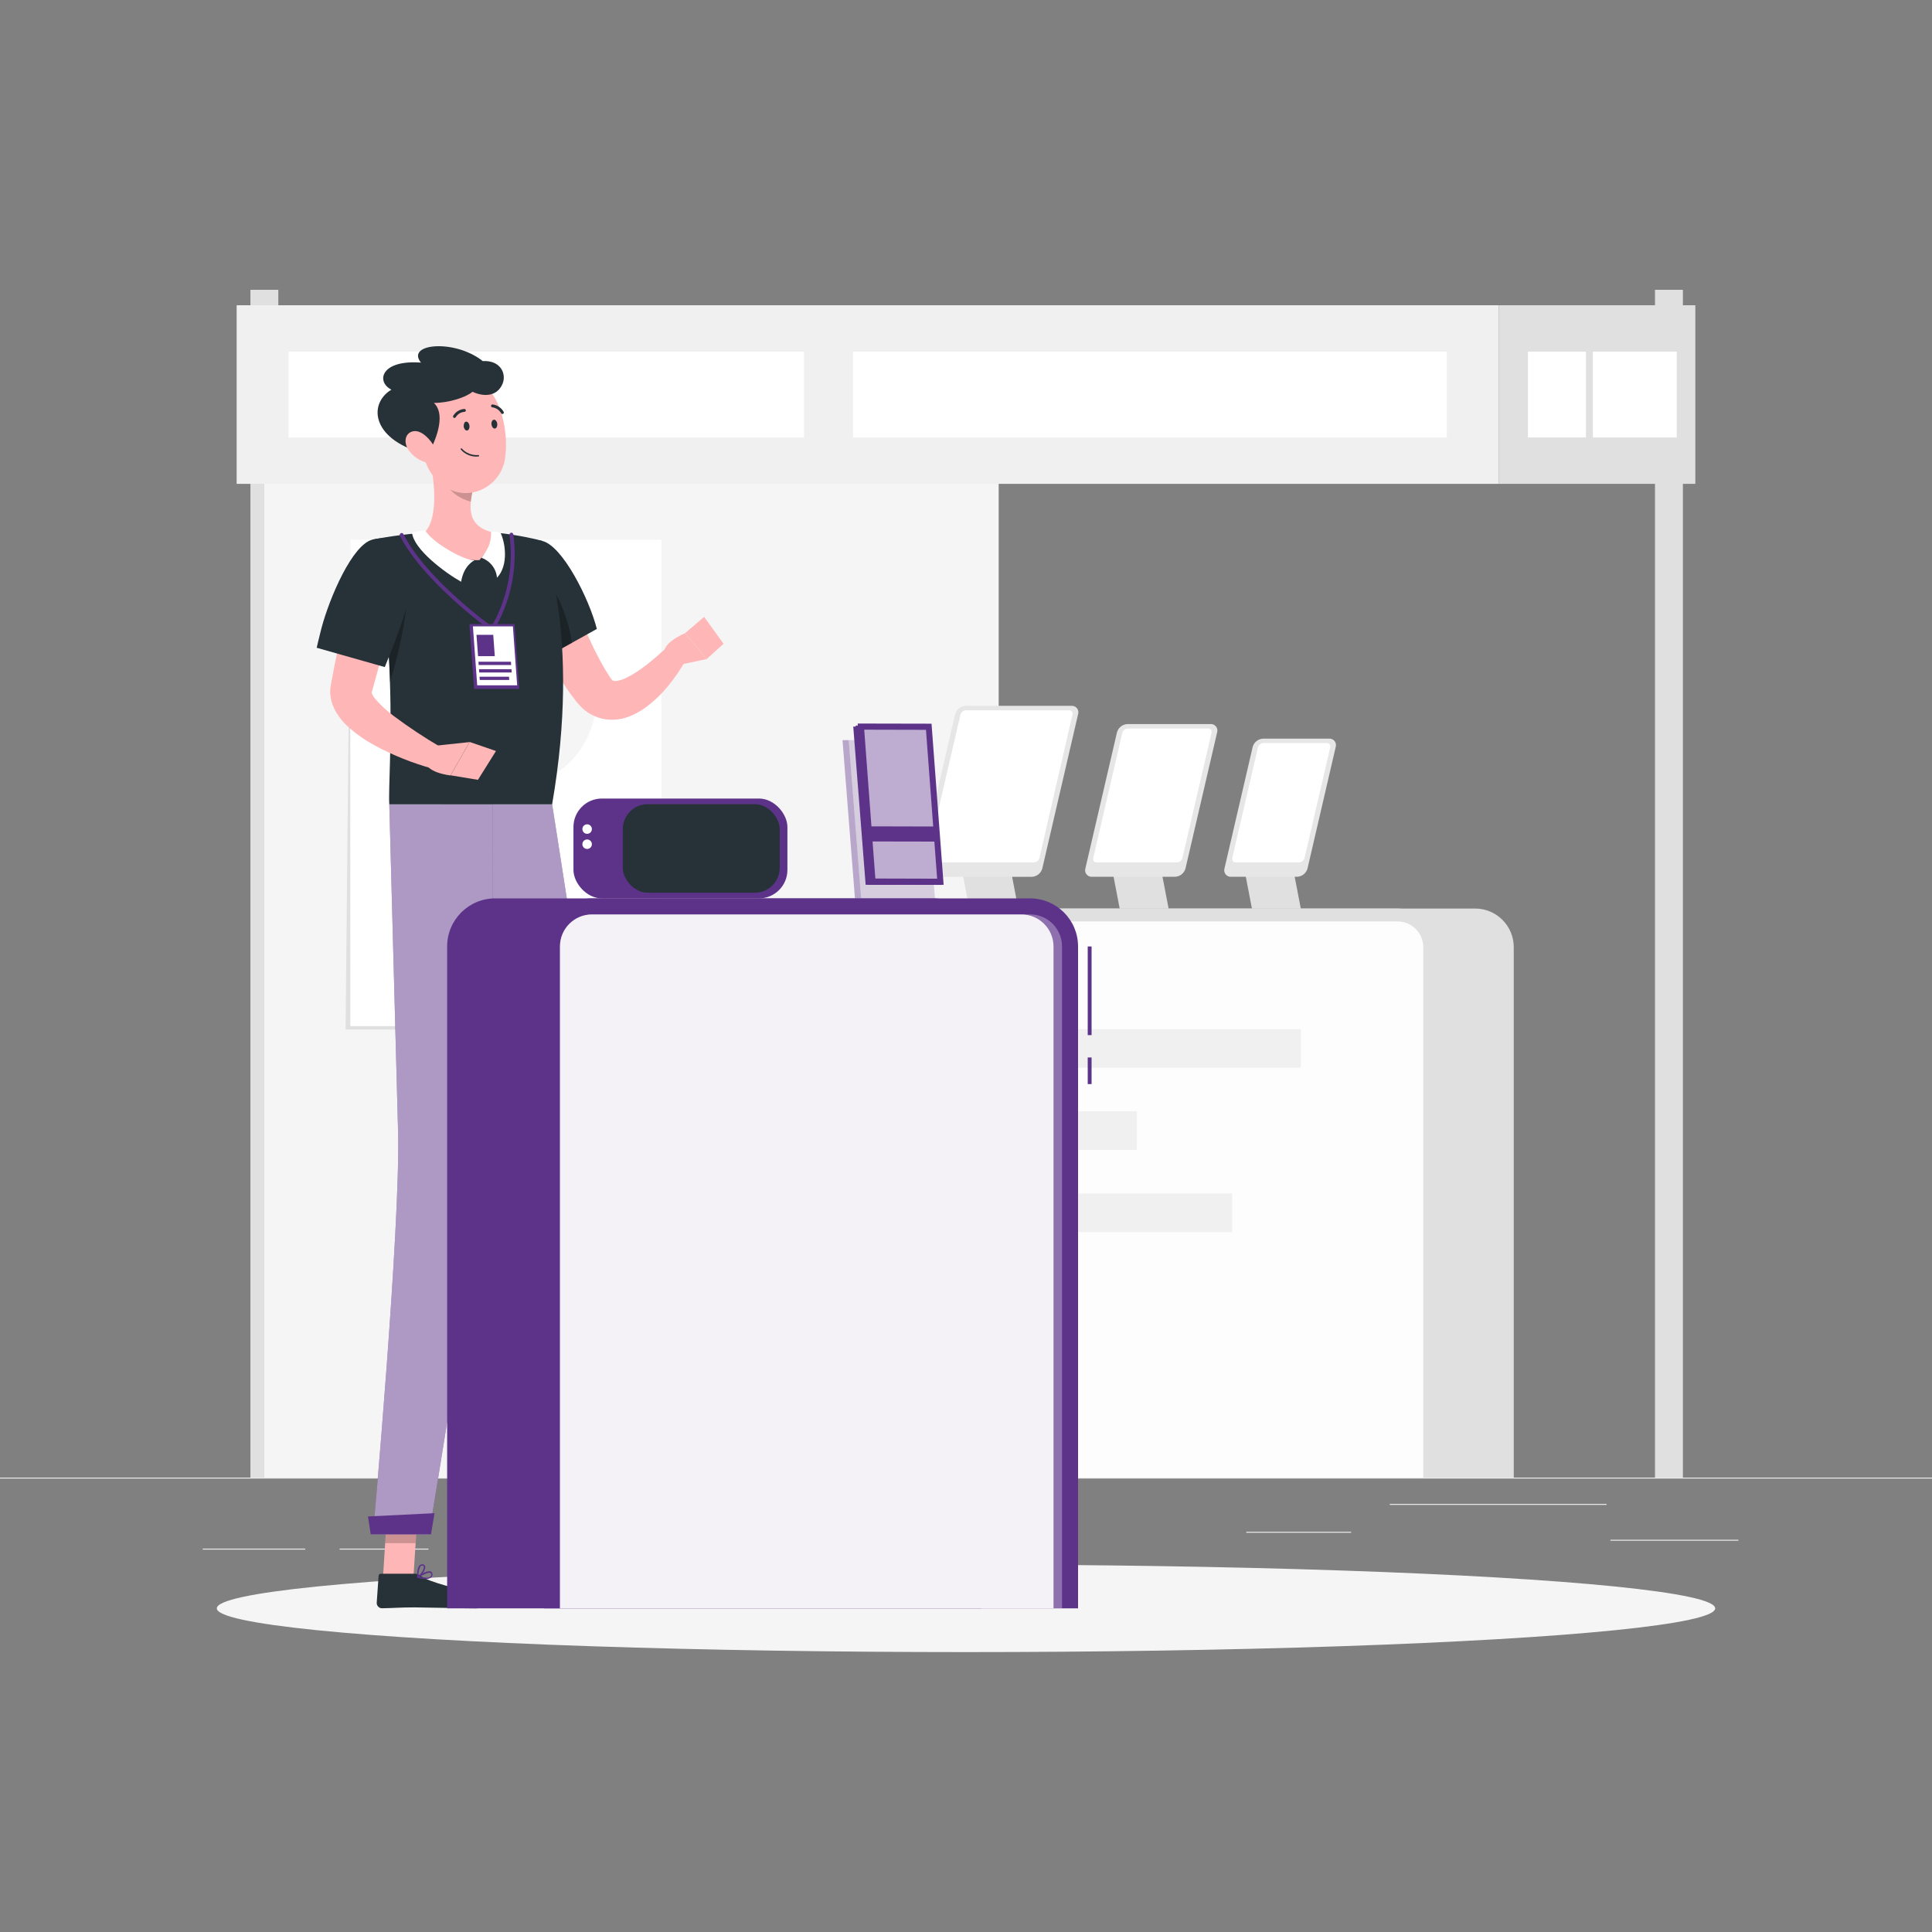 <svg xmlns="http://www.w3.org/2000/svg" id="Layer_1" data-name="Layer 1" viewBox="0 0 500 500"><rect x="0" y="0" width="500" height="500" fill="#808080" stroke="none"/><defs><style>      .cls-1 {        fill: #e0e0e0;      }      .cls-2, .cls-3, .cls-4, .cls-5, .cls-6, .cls-7, .cls-8, .cls-9 {        isolation: isolate;      }      .cls-2, .cls-7 {        opacity: .3;      }      .cls-3, .cls-4 {        opacity: .2;      }      .cls-10 {        fill: #e6e6e6;      }      .cls-11 {        fill: #ffb6b6;      }      .cls-12 {        fill: #ebebeb;      }      .cls-13 {        fill: #263238;      }      .cls-14, .cls-6, .cls-7, .cls-8, .cls-9 {        fill: #fff;      }      .cls-15 {        fill: #f0f0f0;      }      .cls-4, .cls-5, .cls-16 {        fill: #5d338a;      }      .cls-5 {        opacity: .4;      }      .cls-17 {        fill: #f5f5f5;      }      .cls-6 {        opacity: .9;      }      .cls-8 {        opacity: .6;      }      .cls-9 {        opacity: .5;      }    </style></defs><g id="freepik--background-complete--inject-142"><rect class="cls-12" y="382.4" width="500" height=".25"></rect><rect class="cls-12" x="416.78" y="398.49" width="33.12" height=".25"></rect><rect class="cls-12" x="260.33" y="395.36" width="12.89" height=".25"></rect><rect class="cls-12" x="322.53" y="396.42" width="27.14" height=".25"></rect><rect class="cls-12" x="359.67" y="389.21" width="56.11" height=".25"></rect><rect class="cls-12" x="52.46" y="400.78" width="26.53" height=".25"></rect><rect class="cls-12" x="87.89" y="400.78" width="23" height=".25"></rect><rect class="cls-12" x="131" y="395.24" width="60.81" height=".25"></rect><rect class="cls-1" x="64.81" y="75" width="7.22" height="307.4"></rect><rect class="cls-17" x="68.42" y="85.22" width="190.04" height="297.18"></rect><polygon class="cls-1" points="89.44 266.45 169.94 266.45 169.94 140.56 90.67 140.08 89.44 266.45"></polygon><rect class="cls-14" x="90.66" y="139.68" width="80.5" height="125.88"></rect><circle class="cls-17" cx="130.92" cy="180.67" r="23.42"></circle><circle class="cls-17" cx="130.92" cy="226.91" r="14.16"></circle><rect class="cls-1" x="428.31" y="75" width="7.22" height="307.4"></rect><rect class="cls-15" x="61.25" y="79" width="326.61" height="46.22"></rect><rect class="cls-14" x="220.75" y="91" width="153.67" height="22.22"></rect><rect class="cls-14" x="74.7" y="91" width="133.38" height="22.22"></rect><rect class="cls-1" x="387.86" y="79" width="50.89" height="46.22"></rect><rect class="cls-14" x="412.23" y="91" width="21.71" height="22.22"></rect><rect class="cls-14" x="395.42" y="91" width="15.02" height="22.22"></rect><path class="cls-1" d="M391.73,382.4h-173.05v-137.27c0-5.52,4.48-10,10-10h153.08c5.52,0,10,4.48,10,10v137.27h-.03Z"></path><path class="cls-1" d="M371.66,382.4h-173.06v-137.27c0-5.52,4.48-10,10-10h153.09c5.52,0,10,4.48,10,10v137.27h-.03Z"></path><path class="cls-7" d="M368.34,245.13v137.27h-166.42v-137.27c0-3.67,2.98-6.65,6.65-6.65h153.12c3.67,0,6.65,2.98,6.65,6.65h0Z"></path><path class="cls-6" d="M368.33,245.13v137.3h-164.64v-137.3c0-3.67,2.98-6.65,6.65-6.65h151.35c3.67,0,6.64,2.98,6.64,6.65Z"></path><polygon class="cls-1" points="336.65 235.16 324 235.16 320.23 215.53 332.88 215.53 336.65 235.16"></polygon><path class="cls-10" d="M343.94,191.16h-17c-1.28.03-2.39.89-2.74,2.12l-7.31,31.5c-.25.89.27,1.82,1.16,2.07.19.05.39.07.59.06h17c1.28-.03,2.39-.9,2.74-2.13l7.31-31.5c.25-.89-.28-1.82-1.17-2.07-.19-.05-.38-.07-.58-.05Z"></path><path class="cls-14" d="M336.16,223.19h-16.32c-.49.04-.92-.33-.96-.82,0-.1,0-.2.03-.3l6.65-28.64c.18-.65.77-1.11,1.45-1.12h16.32c.49-.04.92.33.96.82,0,.1,0,.2-.03.3l-6.65,28.64c-.18.65-.77,1.11-1.45,1.12Z"></path><polygon class="cls-1" points="302.44 235.16 289.78 235.16 286.01 215.53 298.66 215.53 302.44 235.16"></polygon><path class="cls-10" d="M313.24,187.39h-21.42c-1.28.03-2.39.89-2.74,2.12l-8.19,35.27c-.25.9.28,1.83,1.19,2.08.19.05.38.07.57.05h21.41c1.28-.03,2.39-.9,2.74-2.13l8.2-35.27c.25-.89-.28-1.82-1.17-2.07-.19-.05-.39-.07-.59-.05Z"></path><path class="cls-14" d="M304.58,223.19h-20.73c-.48.04-.91-.32-.95-.8,0-.11,0-.21.03-.32l7.52-32.41c.18-.65.77-1.11,1.45-1.12h20.72c.48-.05.91.31.96.79.01.11,0,.22-.03.33l-7.55,32.41c-.18.64-.75,1.09-1.42,1.12Z"></path><polygon class="cls-1" points="263.52 235.16 250.87 235.16 247.1 215.53 259.75 215.53 263.52 235.16"></polygon><path class="cls-10" d="M277.25,182.67h-27.31c-1.28.03-2.39.89-2.74,2.12l-9.29,40c-.25.9.28,1.83,1.19,2.08.19.05.38.07.57.05h27.33c1.28-.03,2.39-.9,2.74-2.13l9.28-40c.25-.89-.26-1.81-1.15-2.06-.2-.06-.41-.08-.62-.06Z"></path><path class="cls-14" d="M267.5,223.19h-26.62c-.48.05-.91-.31-.96-.79-.01-.11,0-.22.03-.33l8.62-37.13c.18-.65.77-1.11,1.45-1.12h26.62c.48-.04.91.32.95.8,0,.11,0,.21-.03.32l-8.56,37.13c-.19.67-.81,1.12-1.5,1.12Z"></path><rect class="cls-15" x="213.3" y="266.33" width="123.35" height="10"></rect><rect class="cls-15" x="213.3" y="287.59" width="80.92" height="10"></rect><rect class="cls-15" x="213.3" y="308.85" width="105.58" height="10"></rect></g><g id="freepik--Shadow--inject-142"><ellipse id="freepik--path--inject-142" class="cls-17" cx="250" cy="416.24" rx="193.89" ry="11.32"></ellipse></g><g id="freepik--character-1--inject-142"><polygon class="cls-11" points="157.45 404.81 165.14 403.03 162.14 385.03 154.44 386.82 157.45 404.81"></polygon><path class="cls-13" d="M165.35,402l-8.65,2c-.3.06-.51.35-.45.66l1.12,6.91c.16.74.9,1.22,1.64,1.05,0,0,0,0,0,0,3-.75,4.4-1.26,8.2-2.14,2.34-.54,12.33-2.61,15.56-3.36s2.42-3.91,1-3.88c-6.43.13-14.44.11-17-1.08-.45-.21-.95-.27-1.43-.16Z"></path><polygon class="cls-3" points="154.44 386.83 162.14 385.04 163.69 394.31 155.99 396.1 154.44 386.83"></polygon><path class="cls-16" d="M142.89,208.16s10.11,64.14,13.11,86.51c3.26,24.51,10.14,96.17,10.14,96.17l-13.94,3.84s-13.2-69.44-18.64-93.26c-5.91-25.85-18.83-93.26-18.83-93.26h28.16Z"></path><path class="cls-9" d="M142.89,208.16s10.11,64.14,13.11,86.51c3.26,24.51,10.14,96.17,10.14,96.17l-13.94,3.84s-13.2-69.44-18.64-93.26c-5.91-25.85-18.83-93.26-18.83-93.26h28.16Z"></path><path class="cls-2" d="M126.35,230.69c5.33,13.59,5,40.48,2.73,49.95-3.21-15.55-6.89-34.16-9.72-48.62,1.08-3.71,3.75-9.6,6.99-1.33Z"></path><polygon class="cls-16" points="151.86 394.96 166.79 390.85 166.55 384.78 149.73 390.58 151.86 394.96"></polygon><path class="cls-16" d="M168.37,402.75c-.69.14-1.4.21-2.11.2-.07,0-.14-.04-.16-.11-.04-.06-.04-.14,0-.2.21-.22,2.05-2.21,3.07-2.06.24.03.44.18.53.4.18.31.18.69,0,1-.34.41-.81.68-1.33.77ZM166.7,402.58c1.43-.05,2.44-.33,2.72-.77.12-.21.12-.46,0-.67-.04-.11-.14-.18-.25-.2-.57-.08-1.71.86-2.47,1.64Z"></path><path class="cls-16" d="M166.3,402.94h-.08c-.06-.01-.11-.06-.13-.12,0-.09-.7-2.26-.09-3.18.16-.24.41-.4.7-.43.32-.07.64.1.77.39.37.8-.42,2.66-1.08,3.3-.02.02-.06.04-.09.04ZM166.65,399.59c-.14.04-.27.13-.35.25-.27.83-.27,1.72,0,2.55.59-.74.87-1.68.79-2.63,0-.1-.13-.21-.4-.18h-.04Z"></path><path class="cls-11" d="M145.68,148.1c.76,2.1,1.57,4.39,2.42,6.56s1.7,4.38,2.61,6.53c1.71,4.22,3.71,8.32,6,12.26l.85,1.33.33.51c.06.1.12.2.2.29.13.19.28.37.45.53.39.16.82.19,1.23.08.81-.14,1.6-.41,2.33-.78,3.48-1.65,7.21-4.84,10.5-7.9l4.77,3.51c-1.29,2.3-2.79,4.48-4.47,6.51-1.76,2.17-3.79,4.09-6.05,5.73-1.32.94-2.77,1.71-4.29,2.27-1.92.7-3.98.91-6,.6-2.21-.37-4.26-1.38-5.89-2.91-.35-.33-.69-.69-1-1.06l-.46-.53-.31-.41-1.27-1.65c-3.02-4.27-5.63-8.81-7.79-13.57-1.06-2.32-2.08-4.64-3-7s-1.78-4.67-2.55-7.2l11.39-3.7Z"></path><path class="cls-13" d="M140.34,140c-7.82-1.82-12.57,3.17-10.22,13,1.45,5.6,3.24,11.12,5.34,16.51.46,1.21.88,2.29,1.23,3.16l17.77-9.9c-1.96-7.77-8.88-21.54-14.12-22.77Z"></path><path class="cls-2" d="M140.68,149.29c-4.72-4.21.11,12.87,2.09,20l5.22-2.91c-.52-4.95-3.68-13.86-7.31-17.09Z"></path><polygon class="cls-11" points="99.12 408.19 107 408.19 108.17 389.94 100.28 389.94 99.12 408.19"></polygon><path class="cls-13" d="M107.42,407.28h-8.85c-.31-.02-.57.22-.59.53,0,0,0,0,0,.01l-.49,7c-.01.76.6,1.39,1.36,1.4,0,0,0,0,.01,0,3.08-.05,4.56-.23,8.45-.23,2.4,0,12.58.25,15.88.25s3.24-3.27,1.84-3.57c-6.27-1.33-14-3.16-16.26-4.91-.38-.3-.86-.47-1.35-.48Z"></path><polygon class="cls-3" points="100.28 389.95 108.17 389.95 107.56 399.36 99.68 399.36 100.28 389.95"></polygon><path class="cls-16" d="M127.5,208.16s.28,59.81-1.18,82.37c-1.59,24.71-15.32,106.55-15.32,106.55h-14.47s7.17-79.85,6.49-104.31c-.73-26.55-2.27-84.61-2.27-84.61h26.75Z"></path><path class="cls-9" d="M127.5,208.16s.28,59.81-1.18,82.37c-1.59,24.71-15.32,106.55-15.32,106.55h-14.47s7.17-79.85,6.49-104.31c-.73-26.55-2.27-84.61-2.27-84.61h26.75Z"></path><polygon class="cls-16" points="95.94 397.08 111.54 397.08 112.45 391.61 95.23 392.46 95.94 397.08"></polygon><path class="cls-16" d="M110.2,408.65c-.71-.02-1.41-.11-2.1-.28-.07-.02-.12-.07-.13-.14-.05-.07-.03-.17.03-.23.26-.17,2.5-1.7,3.46-1.32.22.09.38.29.42.52.11.35.02.74-.24,1-.41.32-.92.48-1.44.45ZM108.61,408.1c1.41.29,2.45.24,2.82-.12.15-.18.2-.43.13-.66-.01-.12-.09-.22-.2-.26-.52-.2-1.83.46-2.75,1.04Z"></path><path class="cls-16" d="M108.14,408.38h-.08c-.06-.03-.09-.09-.1-.15,0-.1-.16-2.37.64-3.13.21-.2.49-.3.78-.26.32.01.6.24.66.56.17.86-1,2.5-1.8,3-.03,0-.07,0-.1-.02ZM109.25,405.18c-.15,0-.29.05-.4.16-.44.76-.63,1.64-.54,2.51.69-.58,1.49-1.83,1.37-2.4,0-.1-.08-.23-.35-.26h-.08Z"></path><path class="cls-13" d="M142.89,208.16h-42.14c-.27-3.77.7-16,.17-31.6-.31-11.55-1.62-23.06-3.92-34.38-.18-.85-.37-1.69-.56-2.54,0,0,2.14-.43,5.2-.88,2.55-.37,5.74-.76,8.86-.9,5.97-.35,11.94-.35,17.91,0,2.75.25,5.44.71,7.58,1.12,2.74.55,4.35,1,4.35,1,0,0,10.2,23.86,2.55,68.18Z"></path><path class="cls-16" d="M127.39,163.33c-.1,0-.2-.03-.29-.09-.17-.12-17.46-12.49-23.59-24.57-.12-.25-.03-.55.22-.67.24-.13.54-.03.66.2,0,0,0,.01,0,.02,6,11.86,23.11,24.08,23.28,24.21.22.16.27.47.12.69-.1.13-.25.21-.41.21Z"></path><path class="cls-16" d="M127.39,163.33c-.1,0-.2-.03-.29-.09-.22-.15-.28-.46-.13-.68,0,0,0,0,0,0,4.3-7.27,6.03-15.77,4.89-24.14-.03-.27.16-.52.43-.56.27-.03.52.16.56.43,0,0,0,0,0,0,1.17,8.61-.62,17.36-5.06,24.83-.09.13-.25.21-.41.21Z"></path><polygon class="cls-16" points="134.37 178.29 122.7 178.29 121.48 161.51 133.15 161.51 134.37 178.29"></polygon><polygon class="cls-14" points="133.84 177.36 123.5 177.36 122.39 162.11 132.74 162.11 133.84 177.36"></polygon><polygon class="cls-16" points="128.05 169.81 123.72 169.81 123.31 164.29 127.65 164.29 128.05 169.81"></polygon><polygon class="cls-16" points="132.29 172.11 123.88 172.11 123.82 171.25 132.23 171.25 132.29 172.11"></polygon><polygon class="cls-16" points="132.43 174.04 124.02 174.04 123.96 173.19 132.37 173.19 132.43 174.04"></polygon><polygon class="cls-16" points="131.79 175.98 124.16 175.98 124.1 175.13 131.73 175.13 131.79 175.98"></polygon><path class="cls-2" d="M100.92,176.56c-.31-11.55-1.62-23.05-3.92-34.37,2.82-.25,7.63,0,8.4,4.58.82,4.89-.4,16.39-4.48,29.79Z"></path><path class="cls-11" d="M104.68,149.64l-4.22,14.53-2.12,7.27-2,7.25-.13.45-.06.22v.12h0c.02-.1.02-.2,0-.3,0-.16-.08-.14,0,0,.21.64.55,1.23,1,1.74,1.43,1.64,3.04,3.13,4.8,4.42,3.93,2.93,8.03,5.64,12.26,8.11l-2.24,5.48c-2.58-.71-5.11-1.56-7.59-2.55-2.52-1-4.97-2.15-7.35-3.44-2.6-1.39-5.02-3.1-7.19-5.09-1.38-1.29-2.52-2.81-3.36-4.5-.56-1.16-.9-2.41-1-3.69-.05-.74-.01-1.48.11-2.21l.21-1.12c.92-5.15,2-10.21,3.3-15.23s2.65-10,4.25-14.95l11.33,3.49Z"></path><path class="cls-13" d="M96.44,139.64c-5.25,1.22-11.14,15.05-13.22,22.83-.34,1.32-.62,2.46-.83,3.33-.28,1.15-.43,1.84-.43,1.84l17.62,5c.36-.87.8-2,1.27-3.16,2.19-5.38,4.06-10.88,5.61-16.48,2.54-9.82-2.17-15.18-10.02-13.36Z"></path><path class="cls-11" d="M127.56,137.79c-5.19-1.23-6.08-4.45-5.7-8,.09-.89.23-1.77.43-2.64l-6.48-5.42-4.76-4c1.28,5.77,2.69,16.28-1.24,20.13,3.18,4.69,8.59,7.39,14.25,7.1,4.48-4.85,3.5-7.17,3.5-7.17Z"></path><path class="cls-14" d="M106.64,137.83c1.12-.26,2.25-.45,3.39-.58,1.89,3.22,10,7.77,12.75,7.77,0,0-2.75,1.2-3.44,5.54-4.22-2.37-12.34-8.44-12.7-12.73Z"></path><path class="cls-14" d="M129.52,137.86c-.79-.24-1.62-.33-2.44-.26.06,3.15-.93,4.61-2.46,6.77,2.23.78,3.8,2.8,4,5.15,3.13-3.31,2.08-9.29.9-11.66Z"></path><path class="cls-3" d="M122.29,127.16c-.2.87-.34,1.75-.43,2.64-2.43-.49-6.1-2.66-6.43-5.4.02-.9.15-1.79.38-2.66l6.48,5.42Z"></path><path class="cls-11" d="M108,109c1.24,7.75,1.58,12.34,5.9,16.06,6.49,5.59,15.74,1.35,16.83-6.55,1-7.11-1.21-18.59-9.12-21.15-5.42-1.87-11.33,1-13.2,6.42-.58,1.68-.72,3.48-.41,5.22Z"></path><path class="cls-13" d="M110.79,117.57c2.72-4.88,4.33-10.71,1.49-13.29,3.83,0,8.36-1.45,10-2.89,3,1.39,6.37,1.2,7.75-2,1.16-2.65-.52-6.22-5.09-5.94-7.28-5.78-20-4.56-16,.39-10.47-.78-11.64,5-7.65,7-6.29,3.83-4.95,13.49,9.5,16.73Z"></path><path class="cls-11" d="M105.84,116.62c1.15,1.56,2.8,2.66,4.68,3.13,2.39.53,3-1.69,2-3.91-1-2-3.44-4.69-5.62-4.22s-2.52,3.04-1.06,5Z"></path><path class="cls-13" d="M120,110.32c.06.64.45,1.13.86,1.1s.7-.57.64-1.2-.45-1.13-.87-1.1-.63.57-.63,1.2Z"></path><path class="cls-13" d="M127.19,109.82c.07.63.45,1.12.86,1.09s.7-.56.64-1.2-.45-1.12-.86-1.09-.7.57-.64,1.2Z"></path><path class="cls-13" d="M123.12,118.17c-1.48-.05-2.88-.71-3.86-1.82-.07-.07-.08-.19,0-.27,0,0,0,0,0,0,.07-.07.19-.07.26,0,1.08,1.2,2.67,1.82,4.28,1.68.1-.01.19.06.2.16,0,0,0,.01,0,.02.01.09-.06.18-.15.19,0,0-.01,0-.02,0-.24.03-.47.04-.71.04Z"></path><path class="cls-13" d="M117.6,108.17c-.06,0-.13-.03-.18-.06-.17-.11-.23-.34-.12-.51,0,0,0,0,0,0,.61-1.03,1.69-1.69,2.89-1.76.2,0,.37.17.37.37h0c0,.21-.17.38-.38.38-.93.07-1.77.59-2.25,1.4-.07.11-.2.18-.33.18Z"></path><path class="cls-13" d="M130,107.14c-.12,0-.24-.07-.3-.18-.47-.84-1.31-1.41-2.27-1.54-.2-.01-.36-.18-.35-.39,0,0,0,0,0-.01.02-.2.19-.36.39-.35h0c1.2.14,2.27.85,2.87,1.9.11.18.05.4-.13.51,0,0,0,0,0,0-.06.04-.14.06-.21.06Z"></path><path class="cls-11" d="M112.1,193.05l9.43-1-4.94,8.63s-7.14-.72-6.44-4.35l1.95-3.28Z"></path><path class="cls-11" d="M128.36,194.36l-4.67,7.46h0l-7.08-1.17,4.94-8.63,6.81,2.34Z"></path><path class="cls-11" d="M175.24,172.19l7.66-1.63-5.61-6.69s-7,2.86-5,6l2.95,2.32Z"></path><polygon class="cls-11" points="187.25 166.6 182.23 159.65 177.29 163.87 182.9 170.56 187.25 166.6"></polygon></g><g id="freepik--Exposition--inject-142"><path class="cls-16" d="M128.16,232.5h113.35c6.87,0,12.44,5.57,12.44,12.44h0v171.3H115.72v-171.3c0-6.87,5.57-12.44,12.44-12.44h0Z"></path><rect class="cls-16" x="281.5" y="244.94" width="1" height="22.95"></rect><rect class="cls-16" x="281.5" y="273.67" width="1" height="6.89"></rect><path class="cls-16" d="M153.22,232.5h113.34c6.87,0,12.44,5.57,12.44,12.44h0v171.3h-138.22v-171.3c0-6.87,5.57-12.44,12.44-12.44h0Z"></path><path class="cls-7" d="M274.85,244.93v171.3h-129.93v-171.3c0-4.58,3.71-8.29,8.29-8.29h113.35c4.58,0,8.29,3.71,8.29,8.29Z"></path><path class="cls-6" d="M272.65,244.94v171.3h-127.73v-171.3c0-4.58,3.72-8.29,8.3-8.28,0,0,0,0,.01,0h111.13c4.57,0,8.28,3.71,8.29,8.28Z"></path><rect class="cls-16" x="148.41" y="206.66" width="55.37" height="25.84" rx="7.36" ry="7.36"></rect><rect class="cls-13" x="161.17" y="208.12" width="40.62" height="22.92" rx="6.45" ry="6.45"></rect><path class="cls-14" d="M153.18,214.56c0,.68-.55,1.23-1.23,1.23s-1.23-.55-1.23-1.23h0c0-.68.55-1.23,1.23-1.23s1.23.55,1.23,1.23Z"></path><path class="cls-14" d="M153.18,218.48c0,.68-.55,1.23-1.23,1.23-.68,0-1.23-.55-1.23-1.23,0-.68.55-1.23,1.23-1.23h0c.68,0,1.22.55,1.23,1.23Z"></path><polygon class="cls-4" points="238.76 191.55 219.65 191.55 222.86 232.5 241.97 232.5 238.76 191.55"></polygon><polygon class="cls-16" points="239.93 188.04 220.82 188.04 224.03 228.99 243.14 228.99 239.93 188.04"></polygon><polygon class="cls-8" points="240.41 214.17 224.44 214.17 222.51 189.6 238.48 189.6 240.41 214.17"></polygon><polygon class="cls-8" points="241.45 227.43 225.47 227.43 224.73 218.01 240.71 218.01 241.45 227.43"></polygon><polygon class="cls-16" points="240.56 187.81 221.45 187.77 224.58 228.97 243.69 229.01 240.56 187.81"></polygon><polygon class="cls-8" points="240.98 214.1 225.01 214.06 223.14 189.35 239.11 189.38 240.98 214.1"></polygon><polygon class="cls-8" points="242 227.44 226.02 227.41 225.3 217.93 241.28 217.96 242 227.44"></polygon><polygon class="cls-16" points="241.08 187.29 221.97 187.25 225.1 228.95 244.21 228.99 241.08 187.29"></polygon><polygon class="cls-8" points="241.51 213.9 225.53 213.86 223.66 188.84 239.64 188.88 241.51 213.9"></polygon><polygon class="cls-8" points="242.53 227.4 226.54 227.36 225.82 217.77 241.81 217.8 242.53 227.4"></polygon><polygon class="cls-5" points="218.04 191.55 219.65 191.55 222.86 232.5 221.26 232.5 218.04 191.55"></polygon></g></svg>